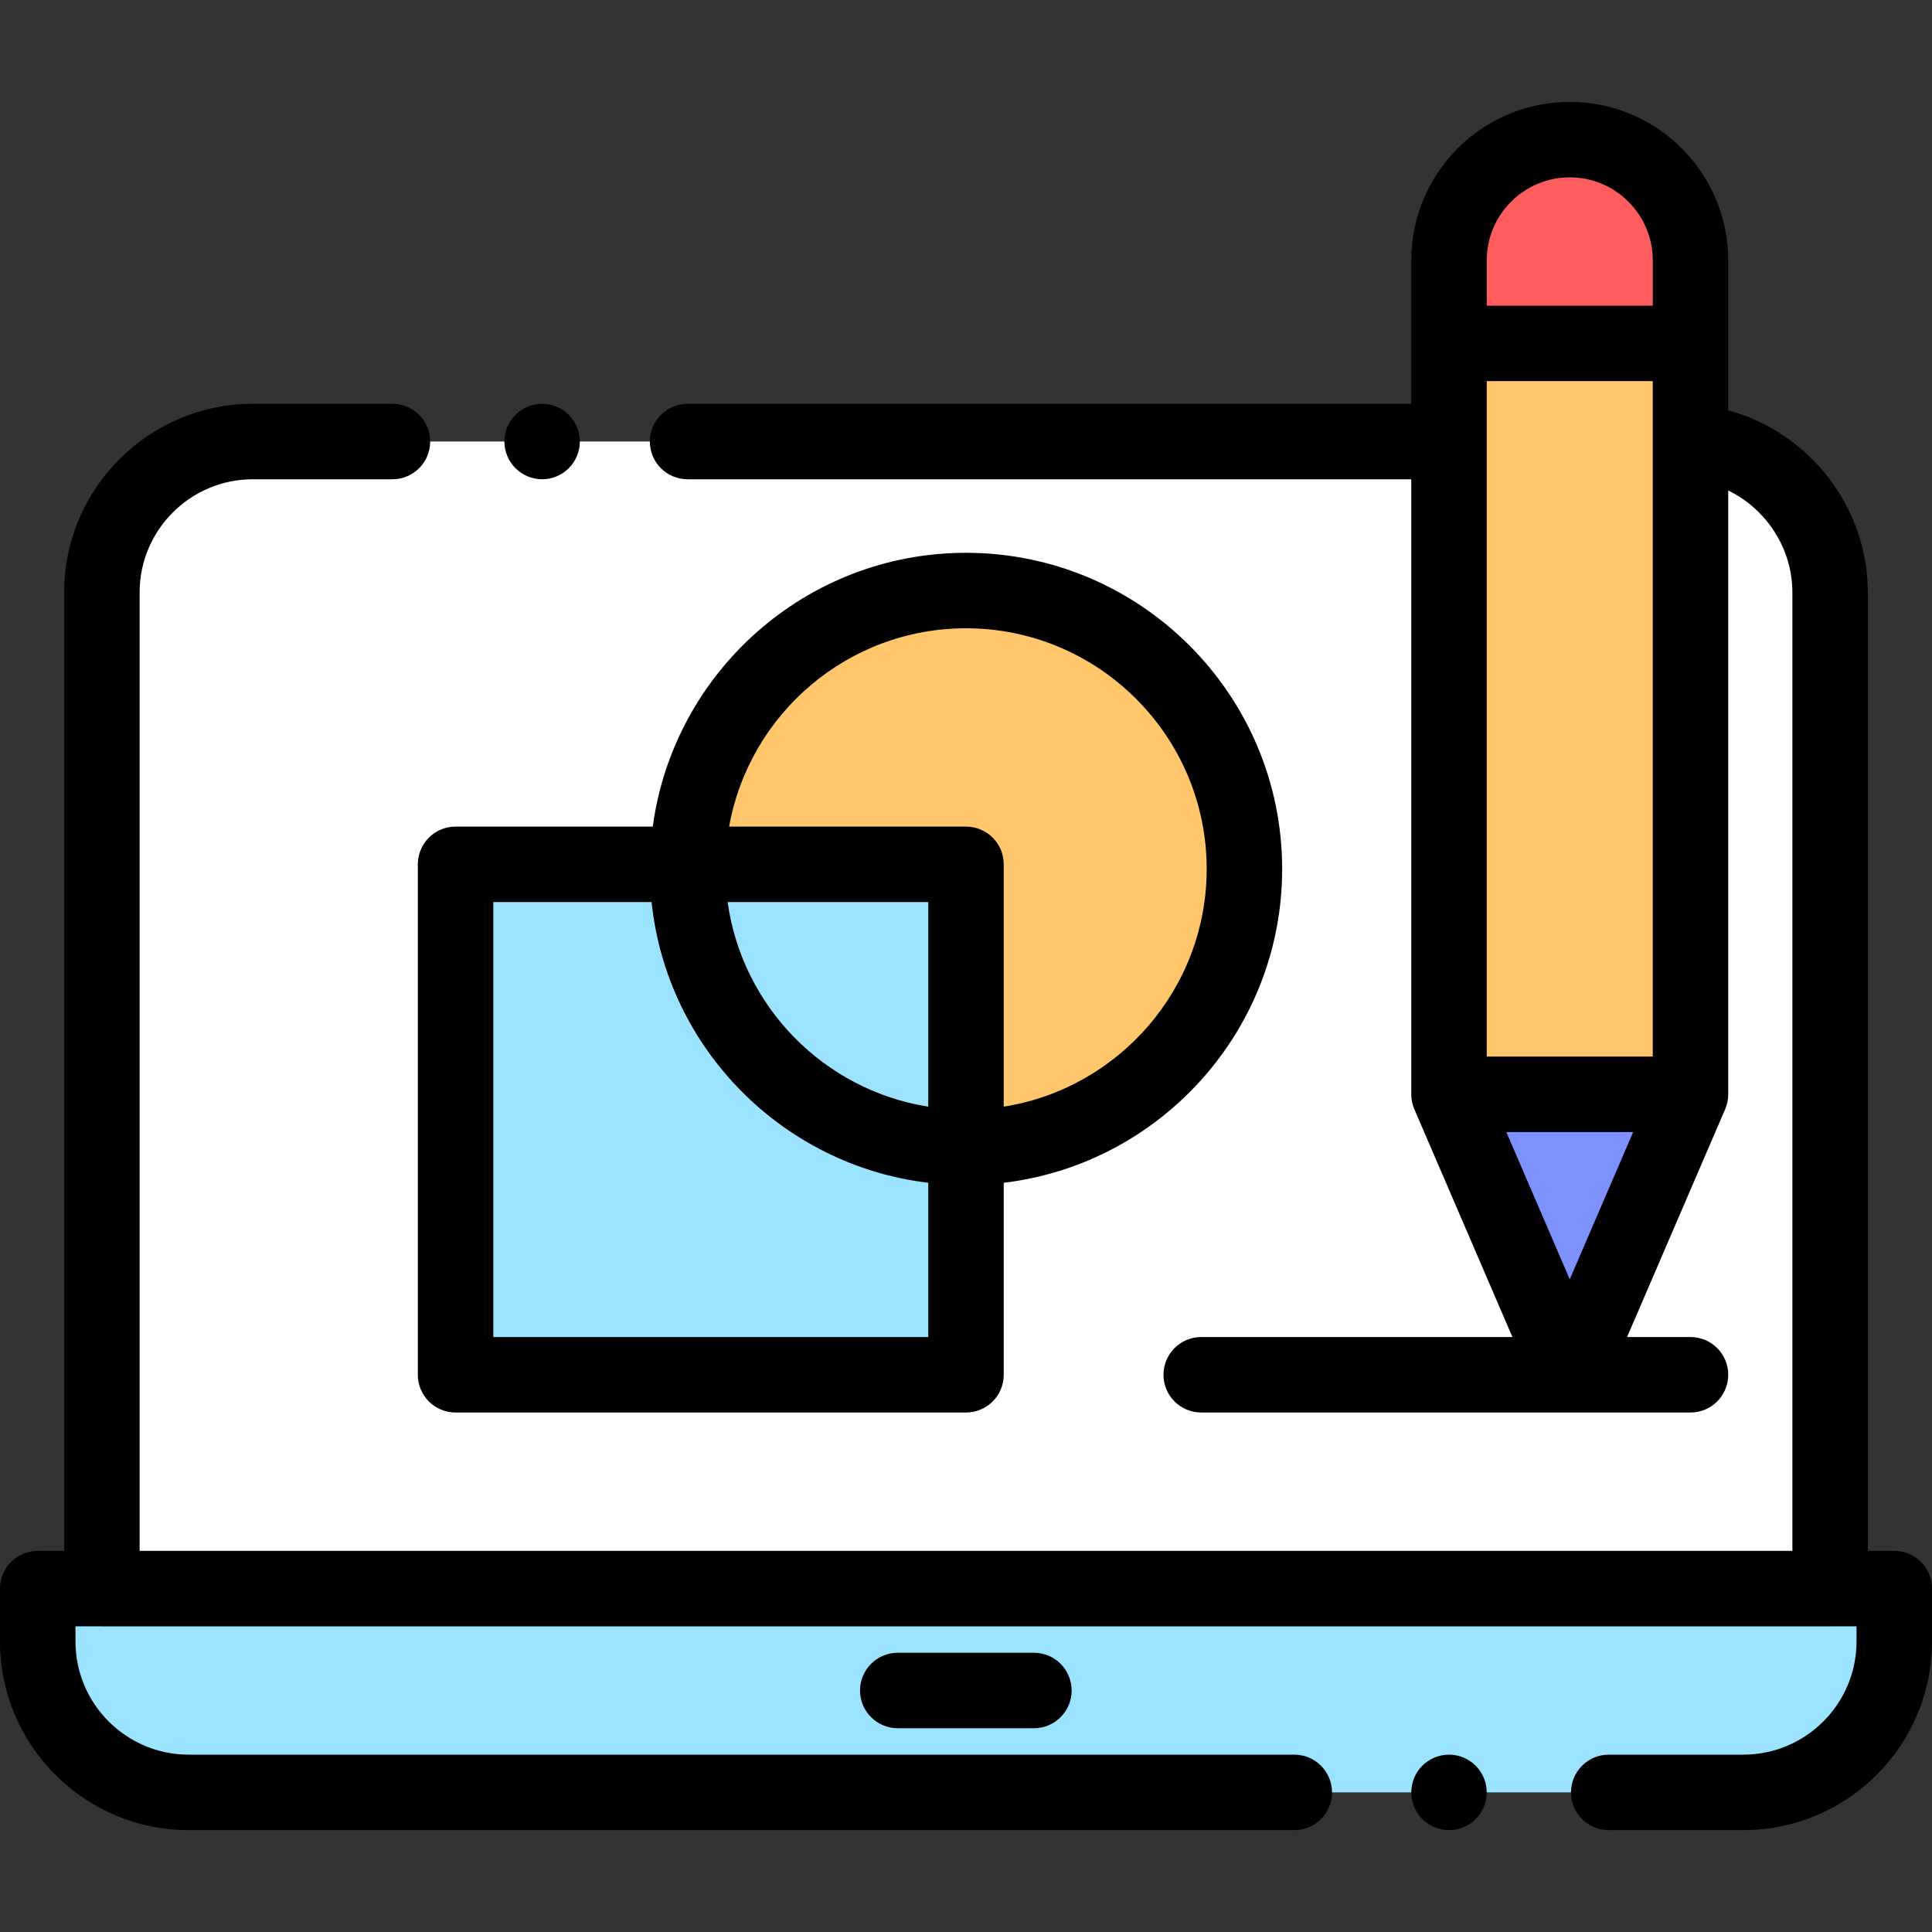 <?xml version="1.0" encoding="iso-8859-1"?>
<!-- Generator: Adobe Illustrator 19.0.0, SVG Export Plug-In . SVG Version: 6.00 Build 0)  -->
<svg version="1.1" id="Layer_1" xmlns="http://www.w3.org/2000/svg" xmlns:xlink="http://www.w3.org/1999/xlink" x="0px" y="0px"
	 viewBox="0 0 512 512" style="enable-background:new 0 0 512 512;" xml:space="preserve">
<rect x="0" y="0" width="512" height="512" fill="#333333" stroke="none"/>
<g id="XMLID_2170_">
	<g id="XMLID_1046_">
		<path id="XMLID_1007_" style="fill:#9BE3FF;" d="M10,420.999v14c0,22.091,17.909,40,40,40h412c22.091,0,40-17.909,40-40v-14H10z"
			/>
		<path id="XMLID_1006_" style="fill:#FFFFFF;" d="M71,117.011h-4c-22.091,0-40,17.909-40,40v262.421
			c0,0.872,0.707,1.579,1.579,1.579h454.842c0.872,0,1.579-0.707,1.579-1.579V157.011c0-22.091-17.909-40-40-40h-5.833H71z"/>
	</g>
	<g id="XMLID_2132_">
		<circle id="XMLID_981_" style="fill:#FFC66C;" cx="256" cy="230.283" r="73.784"/>
		<rect id="XMLID_980_" x="120.729" y="229.057" style="fill:#9BE3FF;" width="135.271" height="135.271"/>
	</g>
	<g id="XMLID_2168_">
		<path id="XMLID_2167_" style="fill:#FFC66C;" d="M384,290V69c0-17.673,14.327-32,32-32h0c17.673,0,32,14.327,32,32v221l-32,74.328
			L384,290z"/>
		<polygon id="XMLID_2166_" style="fill:#7D91FF;" points="416,364.328 448,290 384,290 		"/>
		<path id="XMLID_2165_" style="fill:#FF5D5D;" d="M448,91V69c0-17.673-14.327-32-32-32h0c-17.673,0-32,14.327-32,32v22H448z"/>
	</g>
	<g id="XMLID_191_">
		<path id="XMLID_212_" d="M502,410.999h-7V157.011c0-22.627-15.565-42.471-37-48.273V69c0-23.159-18.841-42-42-42s-42,18.841-42,42
			v38.011H182.216c-5.522,0-10,4.477-10,10s4.478,10,10,10H374V290c0,1.36,0.277,2.706,0.815,3.954l25.992,60.374h-82.475
			c-5.522,0-10,4.477-10,10s4.478,10,10,10H448c5.522,0,10-4.477,10-10s-4.478-10-10-10h-16.808l25.992-60.374
			C457.723,292.706,458,291.36,458,290V129.99c10.101,4.911,17,15.347,17,27.021v253.988H37V157.011c0-16.542,13.458-30,30-30h37
			c5.522,0,10-4.477,10-10s-4.478-10-10-10H67c-27.57,0-50,22.43-50,50v253.988h-7c-5.522,0-10,4.477-10,10v14
			c0,27.57,22.43,50,50,50h293c5.522,0,10-4.477,10-10s-4.478-10-10-10H50c-16.542,0-30-13.458-30-30v-4h6.768
			c0.078,0.002,0.154,0.012,0.232,0.012h458c0.078,0,0.154-0.01,0.232-0.012H492v4c0,16.542-13.458,30-30,30h-35.667
			c-5.522,0-10,4.477-10,10s4.478,10,10,10H462c27.57,0,50-22.43,50-50v-14C512,415.476,507.522,410.999,502,410.999z M394,280V101
			h44v179H394z M432.808,300L416,339.04L399.192,300H432.808z M416,47c12.131,0,22,9.869,22,22v12h-44V69
			C394,56.869,403.869,47,416,47z"/>
		<path id="XMLID_215_" d="M384,465c-2.63,0-5.21,1.07-7.07,2.93c-1.86,1.86-2.93,4.44-2.93,7.07c0,2.63,1.069,5.21,2.93,7.07
			S381.37,485,384,485s5.21-1.07,7.069-2.93c1.86-1.86,2.931-4.44,2.931-7.07c0-2.63-1.07-5.21-2.931-7.07
			C389.21,466.07,386.63,465,384,465z"/>
		<path id="XMLID_216_" d="M237.917,437.999c-5.522,0-10,4.477-10,10s4.478,10,10,10H274c5.522,0,10-4.477,10-10s-4.478-10-10-10
			H237.917z"/>
		<path id="XMLID_217_" d="M143.67,127.01c2.63,0,5.21-1.07,7.07-2.93c1.859-1.86,2.93-4.44,2.93-7.07s-1.07-5.21-2.93-7.07
			c-1.86-1.86-4.44-2.93-7.07-2.93c-2.64,0-5.21,1.07-7.07,2.93c-1.87,1.86-2.93,4.44-2.93,7.07s1.06,5.21,2.93,7.07
			C138.46,125.94,141.03,127.01,143.67,127.01z"/>
		<path id="XMLID_220_" d="M110.729,229.057v135.271c0,5.523,4.478,10,10,10H256c5.522,0,10-4.477,10-10V313.45
			c41.499-4.961,73.784-40.354,73.784-83.167c0-46.199-37.585-83.784-83.784-83.784c-42.391,0-77.505,31.651-83.01,72.558h-52.261
			C115.206,219.057,110.729,223.534,110.729,229.057z M246,293.278c-27.583-4.362-49.329-26.468-53.166-54.22H246V293.278z
			 M256,166.499c35.171,0,63.784,28.613,63.784,63.784c0,31.769-23.348,58.181-53.784,62.994v-64.22c0-5.523-4.478-10-10-10h-62.775
			C198.547,189.224,224.661,166.499,256,166.499z M130.729,239.057h41.949c4.056,38.794,34.696,69.775,73.323,74.393v40.878H130.729
			V239.057z"/>
	</g>
</g>
<g>
</g>
<g>
</g>
<g>
</g>
<g>
</g>
<g>
</g>
<g>
</g>
<g>
</g>
<g>
</g>
<g>
</g>
<g>
</g>
<g>
</g>
<g>
</g>
<g>
</g>
<g>
</g>
<g>
</g>
</svg>
